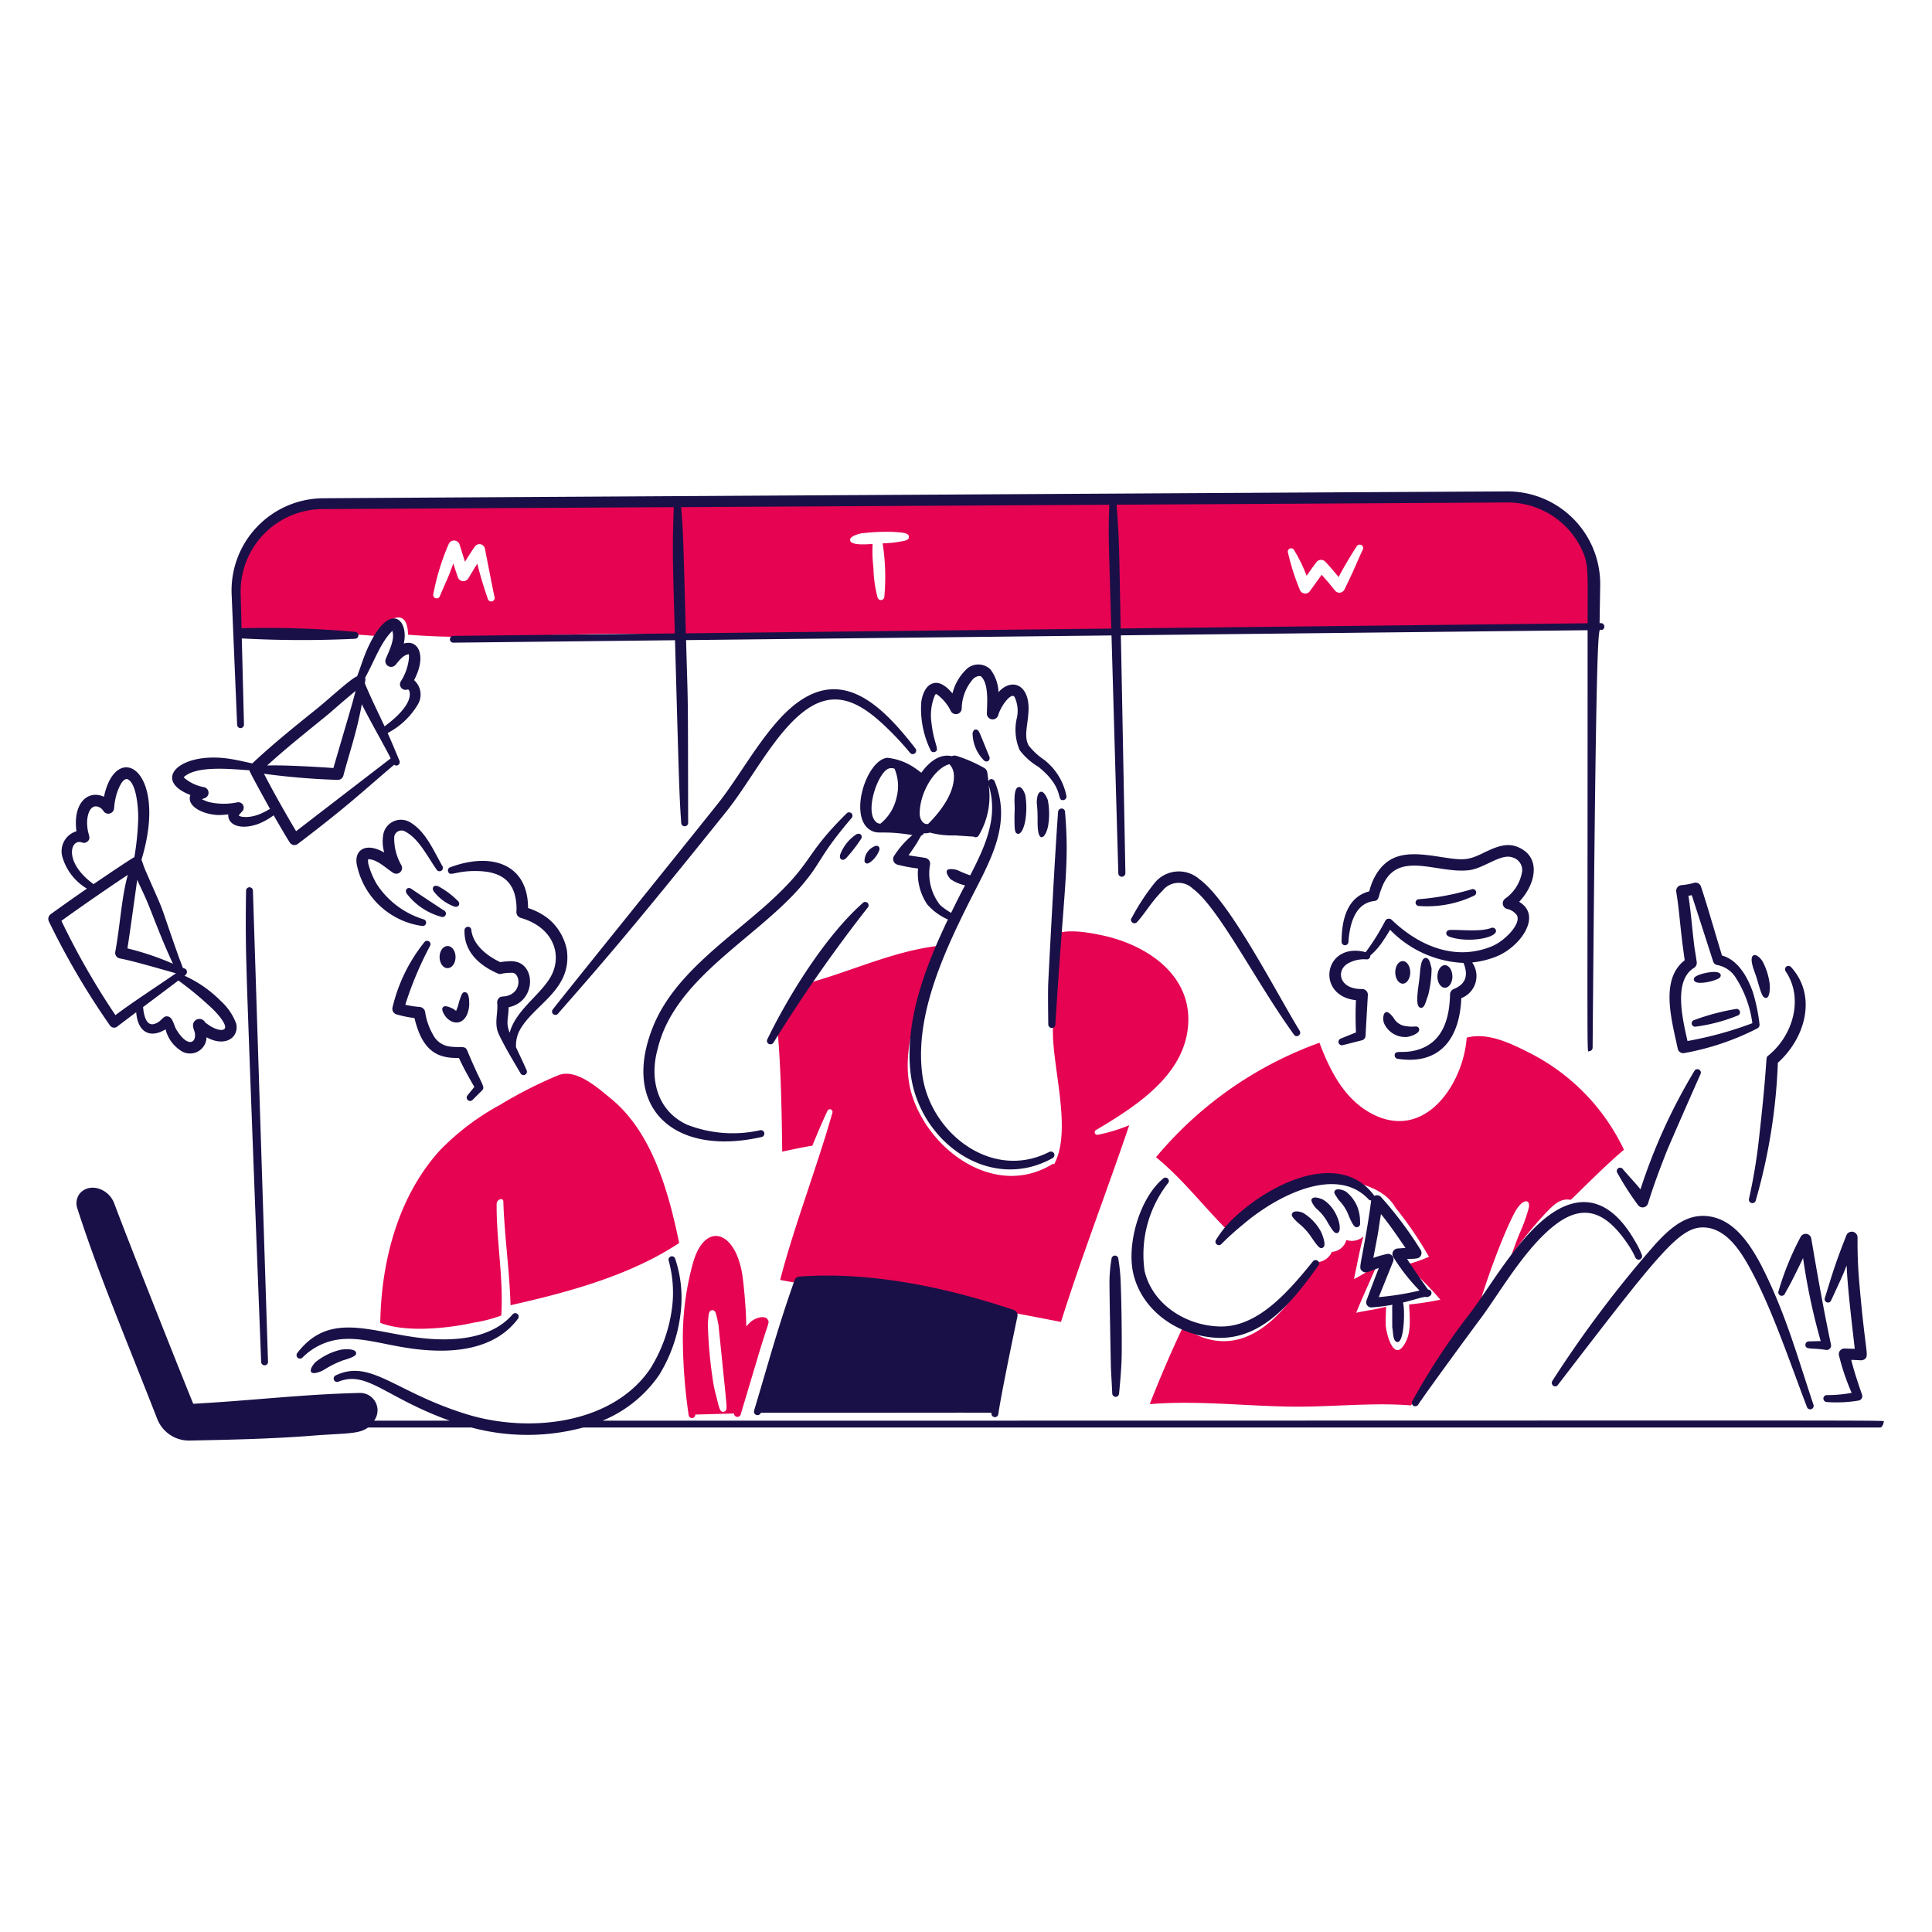 <?xml version="1.0" encoding="UTF-8"?> <svg xmlns="http://www.w3.org/2000/svg" viewBox="0 0 200 200" height="200" width="200"><path d="M161.367,53.1c-3.108-2.274-8.511-1.539-15.144-1.509-6.325.015-12.659.114-19,.121-3.887.008-7.858.763-11.661.054-1.742-.331-1.814.17-8.932.107-6.589-.078-30.552.175-32.216.152A21.62,21.62,0,0,0,70.321,52c-1.4.225-1.565-.25-9.5.007-24.406.72-23.831-.367-27.795.077a9.326,9.326,0,0,0-7.629,4.968,16.613,16.613,0,0,0-1.014,8.422c2.584-.015,5.144.191,7.728.206a48.332,48.332,0,0,1,6.76.16c1-1.7,3.316-3.239,3.369-.137,9.428.762,19.138-.633,28.367.153a127.159,127.159,0,0,0,14.649,0c4.435-.153,8.848-.13,13.276-.214,5.861-.115,11.7-.5,17.568-.214,10.982.544,40.026-.983,48.961-.538C165.247,60.657,165.187,55.874,161.367,53.1ZM50.5,62c-.469-1.369-.807-2.488-1.09-3.651-.328.511-.622,1.028-.937,1.532a.6.6,0,0,1-1.075-.122c-.168-.473-.32-.953-.473-1.425-.652,1.81-.785,1.9-1.379,3.353a.357.357,0,0,1-.686-.2,24.233,24.233,0,0,1,1.593-5.175.6.6,0,0,1,1.12.053l.557,1.784c.246-.363.359-.608,1.028-1.57a.578.578,0,0,1,1.037.19c.019.1.891,4.6,1,5.03A.361.361,0,0,1,50.5,62ZM92.67,56.147a10.932,10.932,0,0,1-1.3.1,22.491,22.491,0,0,1,.178,5.505.356.356,0,0,1-.709.054,12.566,12.566,0,0,1-.419-3.011,14.667,14.667,0,0,1-.087-2.485c-.564.034-2.257.188-2.325-.38-.077-.387.77-.64,1.151-.717a21.547,21.547,0,0,1,3.262-.152c.99.056,1.669.1,1.669.51C94.088,55.936,93.743,55.99,92.67,56.147Zm48.412.739c-.724,1.532-.744,1.772-1.913,4.154a.584.584,0,0,1-.976.091c-.563-.719-.779-.941-1.372-1.63l-1.227,1.7a.59.59,0,0,1-1.028-.13,23.834,23.834,0,0,1-1.227-3.833.342.342,0,0,1,.19-.45.337.337,0,0,1,.457.2,16.119,16.119,0,0,1,1.281,2.622c.307-.468.522-.754,1.013-1.425a.606.606,0,0,1,.915-.038c.569.593,1.03,1.177,1.38,1.585.515-.976,1.146-2.066,1.874-3.178A.358.358,0,0,1,141.082,56.886Z" fill="#e60352"></path><path d="M165.057,64.889v.02C165.251,64.9,165.508,64.91,165.057,64.889Z" fill="#e60352"></path><path d="M109.041,120.448c-5.876,3.7-12.811-1.22-14.648-7.134-.816-2.683-.328-5.32.3-7.987a25.5,25.5,0,0,1,2.7-7.439c-4.71.473-9.291,2.683-13.8,3.9a27.537,27.537,0,0,1-3.117,4.688c.381,4.207.442,8.513.5,12.743,1.029-.221,2.089-.458,3.118-.618.5-1.219,1.013-2.439,1.57-3.62a.275.275,0,0,1,.51.2c-1.6,5.64-4.009,11.875-5.411,17.316,5.438,1.1,8.109.215,29.068,4.352,2.157-6.836,4.764-13.566,7.065-20.364a17.437,17.437,0,0,1-3.231.983.267.267,0,0,1-.183-.5c3.978-2.362,8.742-5.419,9.443-10.228.823-5.548-3.994-8.886-8.833-9.915-1.4-.29-3.6-.709-4.969-.092a74.418,74.418,0,0,1-.115,9.4c-.228,4,2.088,10.845.092,14.427Z" fill="#e60352"></path><path d="M145.214,99.489c.426,0,.777.526.777,1.166s-.351,1.174-.777,1.174-.778-.526-.778-1.174S144.779,99.489,145.214,99.489Z" fill="#191047"></path><path d="M149.575,99.913c.427,0,.778.526.778,1.174s-.351,1.166-.778,1.166-.777-.526-.777-1.166S149.141,99.913,149.575,99.913Z" fill="#191047"></path><path d="M98.6,71.783a5.151,5.151,0,0,1,1.342-2.4,1.793,1.793,0,0,1,2.583-.091,4.135,4.135,0,0,1,.839,2.363c1.43-1.609,3.439-.727,3.071,2.4-.1,1.25-.419,2.208.038,3.1a6.989,6.989,0,0,0,1.631,1.509,6.3,6.3,0,0,1,2.294,3.742.36.36,0,0,1-.282.412c-.833.16.173-1.2-2.622-3.437a6.742,6.742,0,0,1-1.935-1.723,5.312,5.312,0,0,1-.282-3.384,3.359,3.359,0,0,0-.252-2.126c-.335-.526-1.438.949-1.7,1.921a.6.6,0,0,1-1.166-.214c.035-1.093.194-2.984-.541-3.772-.154-.223-.645-.033-.861.182a4.752,4.752,0,0,0-1.2,3.095.6.6,0,0,1-1.128.251,4.652,4.652,0,0,0-1.44-1.73c-.136-.054-.113-.028-.206.084a5.411,5.411,0,0,0-.343,2.965c.228,2.087.894,2.723.328,2.911a.342.342,0,0,1-.45-.213,9.826,9.826,0,0,1-.952-4.916c.087-.724.421-1.691,1.135-1.944C97.28,70.455,98.058,71.141,98.6,71.783Z" fill="#191047"></path><path d="M100.683,75.932a4.054,4.054,0,0,0,1.128,2.736c.327.369.777.053.594-.381-.391-.93-.87-2.16-1.029-2.484C101.154,75.347,100.735,75.459,100.683,75.932Z" fill="#191047"></path><path d="M42.905,105.387a11.625,11.625,0,0,1-1.868-.381.6.6,0,0,1-.4-.732,17.048,17.048,0,0,1,3.285-6.73.351.351,0,0,1,.579.4,35.912,35.912,0,0,0-2.545,6.066,9.357,9.357,0,0,0,1.486.229.641.641,0,0,1,.564.488,6.685,6.685,0,0,0,.838,2.416,2.239,2.239,0,0,0,1.776,1.2c1.059.14,1.517-.134,1.738.382,1.473,3.57,1.9,3.735,1.57,4.13l-1,1a.353.353,0,1,1-.525-.473l.7-.861c-1.148-2-1.224-2.242-1.6-3C45.232,109.571,43.718,108.771,42.905,105.387Z" fill="#191047"></path><path d="M39.771,88.25a1.409,1.409,0,0,1-.039-.168,4.13,4.13,0,0,1-.076-1.554,1.86,1.86,0,0,1,2.866-1.365c1.6.982,2.386,2.96,3.27,4.482a.352.352,0,1,1-.587.389c-.946-1.348-1.843-3.2-3.217-3.926a.754.754,0,0,0-1.181.564,5.6,5.6,0,0,0,.755,2.919.6.6,0,0,1-.877.755c-.813-.533-1.658-1.4-2.576-1.4a2.038,2.038,0,0,0,.015.465,8.4,8.4,0,0,0,.9,2.149,8.892,8.892,0,0,0,4.8,3.6.352.352,0,0,1-.129.693,8.025,8.025,0,0,1-6.715-6.15C36.555,88.1,37.741,87.09,39.771,88.25Z" fill="#191047"></path><path d="M58.68,98.333a5.619,5.619,0,0,0-1.9-3.217A6.689,6.689,0,0,0,54.664,94c0-4.541-3.759-5.826-8.049-4.222a.336.336,0,0,0-.228.434c.2.621.757-.149,3.308-.031,1.735.085,3.087.7,3.574,2.363a5.723,5.723,0,0,1,.19,1.882.621.621,0,0,0,.458.595c3.379.984,4.293,3.792,3.155,5.975-1,1.916-3.693,3.547-4.309,5.912-.414-1.049-.145-1.317-.108-2.641,2.581-.513,2.847-3.8,1.1-4.6a2.319,2.319,0,0,0-1.189-.145,3.849,3.849,0,0,0-.762.084c-1.4-.644-2.822-1.79-3.011-3.315a.354.354,0,0,0-.358-.351.369.369,0,0,0-.35.366c-.057,2.173,1.469,3.606,3.452,4.474a.576.576,0,0,0,.45.007,5.136,5.136,0,0,1,1.036-.083c.713,0,1.037,1.563-.1,2.218-.7.377-1.059.1-1.3.434a.578.578,0,0,0-.153.457c.117,1.049-.354,2.14.168,3.255.685,1.449,1.575,2.878,2.241,4.031a.354.354,0,1,0,.632-.32c-.347-.793-.724-1.572-1.091-2.36a3.392,3.392,0,0,1,.3-1.612C55.1,104.026,59.259,102.584,58.68,98.333Z" fill="#191047"></path><path d="M42.1,92.5A6.689,6.689,0,0,0,45.66,94.9a.358.358,0,0,0,.289-.656c-.106-.059-2.99-1.965-3.33-2.21C42.205,91.734,41.863,92.119,42.1,92.5Z" fill="#191047"></path><path d="M44.914,92.292a4.722,4.722,0,0,0,2.1,1.547c.468.161.714-.318.343-.617a8.439,8.439,0,0,0-1.982-1.471C44.885,91.551,44.652,91.918,44.914,92.292Z" fill="#191047"></path><path d="M48.167,102.718c-.31-.042-.367.157-.655,1.021a4.113,4.113,0,0,1-.3.907,2.53,2.53,0,0,0-.343-.236c-.522-.243-.852-.344-1.037-.114-.2.281.275.933.389,1.051.944.978,2.229.538,2.355-1.341C48.571,103.566,48.573,102.773,48.167,102.718Z" fill="#191047"></path><path d="M51.91,136.175a14.508,14.508,0,0,1-2.888.747c-2.707.607-7.072,1.042-9.657.015.1-6.326,1.822-13.079,6.2-17.88a25.716,25.716,0,0,1,6.181-4.672,44.627,44.627,0,0,1,6.075-3.087c1.821-.693,4.016,1.273,5.449,2.454,4.268,3.491,5.983,9.771,7.035,14.923-5.084,3.376-11.547,5.114-17.454,6.44-.1-3.589-.632-7.164-.746-10.746a.284.284,0,0,0-.069-.183.276.276,0,0,0-.2-.046h-.023a.506.506,0,0,0-.4.488c-.038,3.826.724,7.683.48,11.493Z" fill="#e60352"></path><path d="M31.323,140.521a6.576,6.576,0,0,1,3.338-1.791c3.134-.6,6.166,1.069,10.884,1.09,3.137.021,6.2-.793,8.071-3.3a.358.358,0,1,0-.557-.45c-1.8,2.093-4.771,2.636-7.514,2.576-6.16-.115-11.026-3.445-14.756,1.4A.356.356,0,0,0,31.323,140.521Z" fill="#191047"></path><path d="M33.484,141.836a10.83,10.83,0,0,1,1.959-.991c1.271-.373,1.433-.56,1.425-.77-.018-.489-1.178-.428-1.593-.35a6.4,6.4,0,0,0-2.56,1.242c-.2.148-.7.794-.5,1.067S33.178,142,33.484,141.836Z" fill="#191047"></path><path d="M87.643,84.2c-4.586,4.536-3.315,4.976-8.254,9.427-4.331,3.854-9.646,7.357-11.783,12.644-3.361,8.321,2.069,13.5,11.227,11.433a.367.367,0,0,0,.289-.42A.362.362,0,0,0,78.7,117a13.028,13.028,0,0,1-7.591-.579c-3.16-1.474-3.881-4.835-3.018-7.873,1.828-7.588,10.831-11.673,15.387-17.468,1.507-1.844,1.535-2.722,4.688-6.41a.351.351,0,0,0-.519-.472Z" fill="#191047"></path><path d="M87.569,88.861a15.728,15.728,0,0,0,1.524-1.952c.313-.409-.092-.774-.488-.51a4.318,4.318,0,0,0-1.631,2.081C86.852,88.925,87.186,89.194,87.569,88.861Z" fill="#191047"></path><path d="M90.092,89.252a2.684,2.684,0,0,0,.877-1.106c.238-.446-.113-.744-.511-.5a1.671,1.671,0,0,0-.938,1.212c-.025.2-.071.373.1.488C89.769,89.451,89.933,89.352,90.092,89.252Z" fill="#191047"></path><path d="M89.31,93.482c-3.826,3.388-7.625,9.468-9.87,14.092a.356.356,0,0,0,.137.488.379.379,0,0,0,.5-.137,152.609,152.609,0,0,1,9.748-13.97A.348.348,0,1,0,89.31,93.482Z" fill="#191047"></path><path d="M105.042,83.647c0,.313-.024.633-.023.953,0,1.366.035,1.651.343,1.715.436.067.7-.936.769-1.326a8.256,8.256,0,0,0,.023-2.6c0-.1-.3-.977-.693-.915C104.878,81.548,105.042,83.23,105.042,83.647Z" fill="#191047"></path><path d="M107.334,83.174A15.152,15.152,0,0,1,107.41,85c0,.408,0,1.6.389,1.662.424.047.7-1.025.724-1.311a7.561,7.561,0,0,0-.053-2.523c-.071-.213-.376-.932-.732-.861C107.274,82.063,107.324,83.274,107.334,83.174Z" fill="#191047"></path><path d="M109.532,84.048c-.353,4.727-1.021,17.572-1.029,18.018-.023,1.333,0,2.652.015,3.986a.371.371,0,0,0,.366.365.362.362,0,0,0,.366-.35c.9-14.507,1.48-16.431,1-22.019a.349.349,0,0,0-.351-.35A.368.368,0,0,0,109.532,84.048Z" fill="#191047"></path><path d="M104.928,135.6c-6.957-2.33-14.772-3.989-22.179-3.452a.568.568,0,0,0-.495.38c-1.715,4.81-2.783,8.831-4.192,13.5a.367.367,0,0,0,.7.22c25.707,0,23.881-.046,23.872.054a.372.372,0,0,0,.328.4.355.355,0,0,0,.381-.313c.365-2.446,1.841-9.462,1.981-10.113A.578.578,0,0,0,104.928,135.6Z" fill="#191047"></path><path d="M109.119,119.4a.384.384,0,0,0-.5-.152c-6.017,3.076-12.493-2.093-13.17-8.224-.7-5.991,2.251-12.409,4.954-17.789,2.074-4.1,4.4-7.926,2.561-12.346a.365.365,0,0,0-.465-.214c-.3.137-.095.569-.3-.747a.656.656,0,0,0-.282-.411A14.415,14.415,0,0,0,99,78.246a.618.618,0,0,0-.462.035c-1.281-.3-2.4.644-3.166,1.713-.284-.22-.572-.437-.88-.631a6.148,6.148,0,0,0-2.646-.917c-2.279.261-4.2,6.655-1.41,7.644.64.223,1.263-.092,4.016.356a9.524,9.524,0,0,0-1.9,2.161.6.6,0,0,0,.35.9,15.78,15.78,0,0,0,2.134.4,5.76,5.76,0,0,0,.938,3.7,6.01,6.01,0,0,0,2.153,1.575c-2.361,4.957-4.514,10.57-3.852,16,.893,7.018,8.171,12.323,14.679,8.711A.382.382,0,0,0,109.119,119.4ZM92.809,82.565a4.8,4.8,0,0,1-1.668,2.7A.65.65,0,0,1,90.606,85c-1.078-1.173.341-5.167,1.433-5.449a.924.924,0,0,1,.562.026A4.6,4.6,0,0,1,92.809,82.565Zm5.469-3.458a1.672,1.672,0,0,1,.457.991c.185,1.852-1.328,3.88-2.651,5.189-.511.128-.865-.487-.875-.991C95.165,82.109,96.713,79.538,98.278,79.107ZM97.32,93.69a5.28,5.28,0,0,1-1.036-4.222.61.61,0,0,0-.488-.655c-.587-.1-1.174-.176-1.745-.275.36-.48.642-.933.823-1.2.012-.022.469-.8.476-.825a.529.529,0,0,0,.289-.259,1.492,1.492,0,0,0,.621-.065,9.056,9.056,0,0,0,2.6.292c2.312.159,1.865.108,1.974.145a.352.352,0,0,0,.481-.137,7.924,7.924,0,0,0,1.034-5.2c1.021,3.286-.336,6.267-1.914,9.328a12.5,12.5,0,0,1-1.341-.549c-.321-.1-.9-.181-1.052.03-.166.244.21.767.358.915a4.378,4.378,0,0,0,1.5.638c-.4.757-.689,1.3-1.44,2.849A7.124,7.124,0,0,1,97.32,93.69Z" fill="#191047"></path><path d="M146.91,93.788a11.254,11.254,0,0,0,5.7-1.075.354.354,0,0,0-.267-.655,26.165,26.165,0,0,1-5.472,1.029A.351.351,0,0,0,146.91,93.788Z" fill="#191047"></path><path d="M150.014,96.958c1.987.725,5.233.1,4.817-.731a.371.371,0,0,0-.48-.16c-1.115.411-2.99.17-4.222.2C149.657,96.275,149.556,96.791,150.014,96.958Z" fill="#191047"></path><path d="M146.933,101.317c-.072.773-.515,2.9.114,3,.413.083.492-.478.8-1.311a11.791,11.791,0,0,0,.35-2.766c-.113-.378-.2-1.107-.632-1.075C147,99.206,147.021,100.755,146.933,101.317Z" fill="#191047"></path><path d="M156.988,87.631c-1.2-.436-2.431.18-3.6.747-1.613.771-2.085.671-4.832.244-2.875-.416-4.937-.338-6.3,2.256a6.419,6.419,0,0,0-.51,1.395c-2.268.577-2.866,2.905-2.866,5.22a.358.358,0,0,0,.343.359.365.365,0,0,0,.366-.344c.133-1.963.734-4.028,2.69-4.237.5-.065.416-.523.686-1.166,1.484-4.325,5.668-1.636,9.07-2.019,1.523-.148,3.345-1.77,4.527-1.327a1.358,1.358,0,0,1,1.013,1.418,4.253,4.253,0,0,1-1.76,2.85.6.6,0,0,0,.175,1.06,1.664,1.664,0,0,1,1.029.648c.507.866-1.236,2.666-2.561,3.216-3.706,1.54-7.457.078-10.38-2.721a.423.423,0,0,0-.686.114,23.814,23.814,0,0,1-2.015,3.224c-4.356-1.119-5.234,4.534-1.009,4.97-.047,1.051-.054,1.932,0,3.338-1.73.7-1.372.557-1.57.633a.376.376,0,0,0-.228.45.367.367,0,0,0,.457.228l1.974-.5a.5.5,0,0,0,.358-.465L141.6,103a.594.594,0,0,0-.61-.617c-2.308.034-2.72-1.839-1.509-2.615a3.387,3.387,0,0,1,1.951-.457.358.358,0,0,0,.416-.391,7.156,7.156,0,0,0,1.358-1.568c.251-.359.48-.732.693-1.106a11.264,11.264,0,0,0,7.6,3.435c.518,1.255.271,2.191-1.025,2.71a.6.6,0,0,0-.366.541c-.053,2.473-.721,4.765-3.018,5.632-1.785.644-2.653.024-2.714.656a.357.357,0,0,0,.321.389c4.31.661,6.408-2.038,6.577-6.281a2.448,2.448,0,0,0,1.124-3.693,9.436,9.436,0,0,0,2.5-.614c2.492-1,4.792-4.235,2.363-5.663C159.074,91.429,159.571,88.586,156.988,87.631Z" fill="#191047"></path><path d="M143.264,105.9a2.4,2.4,0,0,0,2.363,1.448c.488-.061,1.452-.419,1.265-.869-.089-.3-.38-.2-.8-.2a3.436,3.436,0,0,1-.465-.046,1.684,1.684,0,0,1-1.349-.831c-.046-.1-.517-.691-.77-.632C143.137,104.853,143.153,105.567,143.264,105.9Z" fill="#191047"></path><path d="M144.447,125c-1.524-2.759-6.486-3.186-8.567-2.675a16.438,16.438,0,0,0-8.521,5.32c-2.621-2.553-4.839-5.533-7.69-7.85a39.441,39.441,0,0,1,16.92-11.852c1.1,2.927,2.622,5.953,5.579,7.431,5.411,2.691,9.313-3.178,9.664-7.956,2.119-.564,4.413.525,6.25,1.448a21.608,21.608,0,0,1,10.029,10.159c-1.958,1.616-5.456,5.19-5.517,5.183-1.151-.229-1.936.7-2.7,1.486a43.116,43.116,0,0,0-3.461,4.283c.282-.732.542-1.486.846-2.225a17.533,17.533,0,0,0,.976-2.7c.183-.93-.5-.877-1.075-.13-.973,1.246-3.4,7.608-4.359,11.265-.061.19-4.649,6.082-6.753,9.3-4.047-.32-8.239.175-12.324.129-4.877-.061-9.847-.663-14.724-.259,1.067-2.728,2.217-5.419,3.475-8.063a7.02,7.02,0,0,0,1.936,1.128c5.487,2,9.4-3.643,11.775-7.759a1.748,1.748,0,0,0,1.661-1.067,1.673,1.673,0,0,0,1.51-1.235,1.768,1.768,0,0,0,1.76-.365c-.4,1.455-.655,2.934-.975,4.412.785-.381,1.516-.891,2.294-1.257-.694,1.585-1.41,3.147-2.066,4.748,1.037-.229,2.088-.351,3.1-.633-.023.618-.061,1.235-.046,1.852.061,1,.9,4.2,2.112,1.723.556-1.113.358-2.591.32-3.8a30.763,30.763,0,0,0,3.231-.5,33.026,33.026,0,0,0-3.612-3.612,14.135,14.135,0,0,0,2.431-.831A39.114,39.114,0,0,0,144.447,125Z" fill="#e60352"></path><path d="M46.328,97.929c.465,0,.831.511.831,1.144s-.366,1.15-.831,1.15-.823-.518-.823-1.15S45.871,97.929,46.328,97.929Z" fill="#191047"></path><path d="M120.414,122c-2.412,1.994-3.808,6.741-3.094,9.847.938,3.979,4.8,6.491,8.734,6.646,4.639.147,7.738-3.718,10.418-7.477a.355.355,0,1,0-.556-.442c-2.529,3.117-5.77,6.941-9.8,6.738-3.458-.139-6.829-2.341-7.629-5.739a12.019,12.019,0,0,1,2.4-9.062A.348.348,0,1,0,120.414,122Z" fill="#191047"></path><path d="M134.319,126.54a6.58,6.58,0,0,1,1.509,1.646c.734,1.077.867,1.077,1.09.983.406-.185.07-1.073-.115-1.547a5.031,5.031,0,0,0-1.859-2.035c-.16-.114-.984-.356-1.182.023C133.652,125.863,133.819,126.04,134.319,126.54Z" fill="#191047"></path><path d="M136.245,125.088a5.116,5.116,0,0,1,1.243,1.548c.484.782.685,1.1.975,1,.6-.215,0-2.6-1.547-3.475-.36-.136-.941-.353-1.136-.023C135.652,124.392,136.154,124.988,136.245,125.088Z" fill="#191047"></path><path d="M138.574,124.221a4.578,4.578,0,0,1,1.074,1.7c.435,1,.619,1.177.877,1.112a.365.365,0,0,0,.267-.434,4.291,4.291,0,0,0-.244-1.578,3.856,3.856,0,0,0-1.182-1.638c-.259-.195-1-.409-1.173-.13C138.043,123.489,138.151,123.557,138.574,124.221Z" fill="#191047"></path><path d="M147.836,133.5c-1.051-1.452-2.062-2.985-2.172-3.163.994-.056,1.23.008,1.44-.4a.6.6,0,0,0-.061-.579,38.937,38.937,0,0,0-4.085-5.449.6.6,0,0,0-.617-.145c-.143.054-.026.049-.153-.086-3.378-4.435-10.165-1.53-14.26,2.219a10.965,10.965,0,0,0-2.027,2.423.355.355,0,0,0,.556.442,29.528,29.528,0,0,1,2.218-2c3.6-3.079,9.7-6.111,12.979-2.629a.328.328,0,0,0,.29.127c-.114.9-.251,1.8-.4,2.694-.721,4.3-.912,4.286-.534,4.627.39.305.611.062,1.723-.321-.019.052-.732,1.889-1.281,3.385a.535.535,0,0,0,.511.7,18.4,18.4,0,0,0,2.183-.279c-.038.372-.021-.517-.021,2.328.112.561.042,1.521.557,1.532.7.014.771-3.483.55-4.087.965-.226,1.813-.529,2.333-.592a.376.376,0,0,0,.366-.046A.358.358,0,0,0,147.836,133.5Zm-5.106.777,1.486-3.689a.572.572,0,0,0-.671-.77,12.317,12.317,0,0,0-1.379.4c.758-3.909.472-2.671.792-4.534.965,1.172,1.892,2.576,2.538,3.5l-.815.061a.574.574,0,0,0-.465.853,19.824,19.824,0,0,0,2.736,3.5A29.254,29.254,0,0,1,142.73,134.277Z" fill="#191047"></path><path d="M169.819,123.127a58.717,58.717,0,0,1,5.579-12.255.358.358,0,0,1,.633.335c-.158.332-2.715,6.132-3.483,7.95-.7,1.791-1.387,3.589-1.944,5.419a.587.587,0,0,1-1.051.152,29.426,29.426,0,0,1-2.119-3.3.346.346,0,1,1,.572-.389C168.274,121.374,169.621,122.829,169.819,123.127Z" fill="#191047"></path><path d="M184.043,110.017a59.281,59.281,0,0,1-2.294,14.275.36.36,0,0,1-.694-.191,56.564,56.564,0,0,0,.976-5.723c1.077-9.363.652-8.817,1.036-9.116,2.643-2.165,3.617-6.014,1.791-8.7a.374.374,0,0,1,.061-.5.368.368,0,0,1,.5.061C188.11,103.078,186.91,107.443,184.043,110.017Z" fill="#191047"></path><path d="M181.767,100.989c.448,1.382.6,2.369,1.067,2.317.4-.046.4-1.1.366-1.433a6.825,6.825,0,0,0-.74-2.355c-.157-.252-.607-.772-.929-.625C181.04,99.139,181.566,100.419,181.767,100.989Z" fill="#191047"></path><path d="M174.4,99.405c-.515-3.606-.524-4.96-.876-7.088a.6.6,0,0,1,.533-.686,6.667,6.667,0,0,0,1.3-.236.592.592,0,0,1,.724.373c.592,1.759,1.41,4.617,2.179,7.149,1.647.439,2.675,2.247,3.217,3.857a18.514,18.514,0,0,1,.67,3.277.423.423,0,0,1-.213.4,26.925,26.925,0,0,1-7.576,2.561.575.575,0,0,1-.678-.45C173.046,105.559,171.824,101.4,174.4,99.405Zm.732-6.738c-.029.008-.19.04-.343.061.267,1.8.4,3.6.625,5.389q.126.732.229,1.463a.616.616,0,0,1-.282.618c-2.108,1.285-1.228,5.119-.671,7.568a37.974,37.974,0,0,0,6.714-1.845,11.5,11.5,0,0,0-1.7-4.679,2.882,2.882,0,0,0-1.89-1.334.532.532,0,0,1-.465-.366Z" fill="#191047"></path><path d="M175.551,106.276a17.452,17.452,0,0,0,4.283-1.128.357.357,0,1,0-.168-.693,23.54,23.54,0,0,0-4.268,1.135A.351.351,0,0,0,175.551,106.276Z" fill="#191047"></path><path d="M177.817,101.345c.175-.082.338-.223.312-.412-.084-.606-1.923-.216-2.492.091-.17.092-.32.212-.29.4C175.44,102.007,177.087,101.682,177.817,101.345Z" fill="#191047"></path><path d="M146.821,145.4c.616-1,6.122-8.474,6.2-8.574,1.958-2.526,4.741-7.568,7.979-10.037,3.14-2.413,5.454-1.111,7.607,2.149a8.629,8.629,0,0,1,.686,1.242.375.375,0,0,0,.487.191.365.365,0,0,0,.183-.473,8.6,8.6,0,0,0-.686-1.379c-1.61-2.831-3.868-4.859-6.943-3.788-4.253,1.475-7.934,8.4-10.266,11.356a69.7,69.7,0,0,0-5.868,8.955.373.373,0,0,0,.122.488A.378.378,0,0,0,146.821,145.4Z" fill="#191047"></path><path d="M161.267,143.372c10.66-13.865,12.66-16.5,15.274-16.3,2.191.174,3.642,2.415,4.664,4.306,2.236,4.1,4.054,9.585,5.853,14.283a.357.357,0,0,0,.671-.244c-1.709-5.1-2.925-9.628-5.487-14.588-1.259-2.345-2.945-4.729-5.6-4.946-2.135-.176-3.756,1.266-5.206,2.828a118.193,118.193,0,0,0-10.746,14.252.381.381,0,0,0,.1.487A.335.335,0,0,0,161.267,143.372Z" fill="#191047"></path><path d="M186.655,130.235c-1.367,2.858-1.645,3.225-1.89,3.7a.354.354,0,0,1-.655-.267,29.489,29.489,0,0,1,2.294-5.632.589.589,0,0,1,1.1.183c.562,3.318,1.213,7.049,2.035,10.96a.46.46,0,0,1-.48.571c-1.518-.252-2.165.014-2.165-.541a.357.357,0,0,1,.366-.35c.381-.008,1.219-.031,1.219-.031A64.588,64.588,0,0,1,186.655,130.235Z" fill="#191047"></path><path d="M191.166,131.013c-.3.638.164-.19-1.608,3.6a.337.337,0,0,1-.443.205.354.354,0,0,1-.205-.457c.693-2.224,1.008-3.405,2.24-6.509a.6.6,0,0,1,1.144.244,47.79,47.79,0,0,0,.19,4.809c.61,7.017.984,7.345.617,7.736a.652.652,0,0,1-.487.175l-.976-.045c.319,1.274.727,2.464,1.113,3.589a.458.458,0,0,1-.343.625,13.86,13.86,0,0,1-3.308.153.369.369,0,0,1-.343-.374.35.35,0,0,1,.358-.343,13.449,13.449,0,0,0,2.569-.236,23.149,23.149,0,0,1-1.319-3.9.576.576,0,0,1,.595-.686l1.044.03C191.854,138.248,191.249,133.4,191.166,131.013Z" fill="#191047"></path><path d="M57.76,104.937c4.076-4.665,7.19-8.148,17.537-21.058,2.606-3.3,5.092-8.311,8.262-10.479,3.456-2.376,6.281-.1,9.13,2.827.519.549,1.037,1.113,1.51,1.7a.36.36,0,1,0,.556-.457c-3.4-4.39-7.217-8.042-11.829-5-3.365,2.207-6.045,7.494-8.566,10.662-3.979,5-15.967,19.839-17.133,21.363a.346.346,0,1,0,.533.442Z" fill="#191047"></path><path d="M117.72,95.444c.845-.94,1.536-2.168,2.622-3.232a2.1,2.1,0,0,1,3.132-.221c2.671,1.937,6.658,9.872,10.48,15.114.234.378.831.018.586-.4-2.5-4.081-7.242-13.419-10.372-15.685a3.226,3.226,0,0,0-4.634.373,22.6,22.6,0,0,0-2.371,3.613C116.87,95.336,117.386,95.815,117.72,95.444Z" fill="#191047"></path><path d="M24.456,105.985a5.907,5.907,0,0,0-1.585-2.348,12.576,12.576,0,0,0-3.77-2.628c.117-.1.213-.149.234-.3a.361.361,0,0,0-.236-.45c-.287-.114-.071.082-.549-1.065-2.394-6.77-1.158-3.747-3.407-8.887-.348-.787-.4-1.122-.5-1.3,2.849-9.351-2.621-12.506-3.882-6.523-1.567-.734-3.24.52-2.85,3.567a2.16,2.16,0,0,0-1.448,2.675A5.641,5.641,0,0,0,9,91.99c-1.271.87-2.519,1.761-3.755,2.646a.611.611,0,0,0-.19.74,79.038,79.038,0,0,0,6.325,10.776.521.521,0,0,0,.763.114c.251-.2,1.013-.773,1.957-1.482.165,2.1,1.451,2.742,3.041,1.772a3.662,3.662,0,0,0,1.449,2.119,1.71,1.71,0,0,0,2.789-1.3C23.3,108.44,24.756,107.413,24.456,105.985Zm-9.1-12.347c.44,1.056,1.39,3.652,2.548,6.13a28.237,28.237,0,0,0-4.713-1.59c.139-.769.968-6.775,1.012-7.1C14.58,91.93,15.008,92.762,15.357,93.638Zm-6.87-6.423a.55.55,0,0,0,.6-.129c.419-.4-.069-.654-.069-1.936,0-.693.246-1.7.938-1.677a1.021,1.021,0,0,1,.755.488.6.6,0,0,0,1.1-.275,7.257,7.257,0,0,1,.244-1.425c.162-.578.674-1.835,1.189-1.578.9.475,1.067,2.958,1.067,3.987a29.005,29.005,0,0,1-.4,4.062c-.253.1-3.5,2.294-4.224,2.794C6.526,89.235,7.294,86.765,8.487,87.215Zm3.463,17.87a77.677,77.677,0,0,1-5.594-9.763c2.512-1.809,5.579-3.905,6.879-4.755-.644,2.246-.8,5.262-1.3,7.962a.583.583,0,0,0,.465.686c1.325.253,3.321.84,5.816,1.54C16.25,102.116,13.789,103.7,11.95,105.085ZM23.2,106.548c-.367.223-1.075-.116-1.44-.335l-.511-.351a.667.667,0,0,0-1.188-.038c-.177.3-.021.678.091,1.014.258,1.158-.758,1.708-1.966-.381-.217-.506-.361-1.144-.778-1.227-.584-.15-.632.58-1.509.785-.782.162-1.022-.972-1.087-1.765,1.273-.955,2.709-2.032,3.656-2.75a35.4,35.4,0,0,1,3.582,2.983C22.475,104.893,23.669,106.212,23.2,106.548Z" fill="#191047"></path><path d="M42.866,70.412c1.3-2.486.468-4.093-.854-3.841a.923.923,0,0,0-.213.053c.557-2.452-1.4-4.442-3.6.183-.5,1-.886,2.31-1.234,3.211-.494.1-3.1,2.5-4.13,3.322-2.52,2.027-4.546,3.657-6.72,5.687-.66-.139-1.365-.309-2.064-.428-5.311-.94-8.466,2.1-4.344,3.7-.452,1.286,1.591,2.073,2.972,2.073a8.4,8.4,0,0,0,.953-.069,1.044,1.044,0,0,0,.282.816c.73.73,2.215.476,3.155.03A7.035,7.035,0,0,0,28.33,84.4c.545.941,1.085,1.89,1.657,2.8a.574.574,0,0,0,.854.152c5.212-3.955,6.684-5.408,9.961-8.185a.354.354,0,0,0,.556-.4c-.394-.95-.808-1.947-1.231-2.883a7.881,7.881,0,0,0,3.127-2.956A1.987,1.987,0,0,0,42.866,70.412Zm-2.119-5.205c.023.023,0,.023-.038.015C40.724,65.2,40.747,65.192,40.747,65.207Zm-7.17,9.063c.935-.756,1.136-1,3.236-2.751-.346,1.375-.666,2.38-2.3,7.986-1.675-.116-5.063-.321-6.86-.26C29.623,77.448,31.661,75.834,33.577,74.27Zm-6.544,9.946c-1.408.614-2.38.284-2.309.183.051-.074.291-.347.327-.381a.561.561,0,0,0-.442-.968,6.855,6.855,0,0,1-3.018-.03,4.779,4.779,0,0,1-.686-.283,2.536,2.536,0,0,1,.244-.1.591.591,0,0,0-.038-1.151A4.342,4.342,0,0,1,19.1,80.55c-.115-.091-.025-.166.1-.244,1.428-1.057,4.828-.682,6.61-.566.053.234,1.906,3.581,2.14,3.989A7.553,7.553,0,0,1,27.033,84.216Zm13.411-5.709L30.65,86.045c-1.144-1.936-2.282-3.932-3.323-5.947a73.528,73.528,0,0,0,7.593.634.6.6,0,0,0,.625-.435c.564-2.169,1.411-4.579,1.91-7.4C38.183,74.4,39.846,77.289,40.444,78.507Zm-.633-3.319c-.577-1.24-1.394-2.877-2.037-4.439.045-.364.076-.471.025-.595.988-1.79,1.613-3.665,2.811-4.841.3.839-.315,2.025-.686,2.927a.6.6,0,0,0,1.029.579c.328-.4.817-1.046,1.341-1.082l-.038-.015c.1-.061.081.228.076.427a5.493,5.493,0,0,1-.854,2.408.576.576,0,0,0,.61.846c.2-.066.254.013.3.167C42.7,72.848,40.872,74.417,39.811,75.188Z" fill="#191047"></path><path d="M25.473,92.2c0,.1-.087,4.073.038,7.812.053,3.315,1.524,40.973,1.524,40.973a.357.357,0,0,0,.366.35.343.343,0,0,0,.343-.373L26.182,92.18A.355.355,0,0,0,25.473,92.2Z" fill="#191047"></path><path d="M165.749,64.505h-.161l.064-3.909a9.584,9.584,0,0,0-9.641-9.725c-12.751.061-117.828.671-122.591.709a9.548,9.548,0,0,0-9.443,9.908l.571,13.543a.354.354,0,0,0,.366.343.364.364,0,0,0,.343-.366l-.226-8.917a115.03,115.03,0,0,0,11.706.036.358.358,0,0,0,.015-.716,101.2,101.2,0,0,0-11.747-.374l-.091-3.587a8.528,8.528,0,0,1,8.529-8.75c1.742-.008,17.029-.091,36.306-.2-.171,4.678-.09,5.877.108,13.072l-22.919.256a.351.351,0,1,0,.023.7l22.916-.252c.429,15.49.454,16.173.643,18.928a.359.359,0,0,0,.717-.015c-.026-14.872,0-11.178-.214-18.925l44.041-.483.705,24.628a.358.358,0,0,0,.366.351.371.371,0,0,0,.365-.366s-.265-14.324-.468-24.624l48.317-.53c0,46.666-.094,43.569.16,43.574a.359.359,0,0,0,.358-.351c.381-46.511.605-43.231.9-43.238A.362.362,0,0,0,165.749,64.505ZM71,65.562c-.279-10.1-.266-10.357-.491-13.063l44.325-.246c-.112,3.336-.072,3.106.206,12.817Zm93.345-1.042-48.331.54c-.192-9.641-.158-9.111-.422-12.812,19.418-.109,35.845-.2,40.415-.233A8.506,8.506,0,0,1,163.93,57.3C164.456,58.6,164.349,59.8,164.349,64.52Z" fill="#191047"></path><path d="M79.473,136.6c-.329-.494-1.262-.166-1.76.229-.145.137-.3.305-.458.48-.015-.411-.015-.831-.038-1.242-.018-.524-.213-3.358-.442-4.5-.858-4.336-3.9-5.012-5.061-.74a29.088,29.088,0,0,0-1.021,8.3,56.124,56.124,0,0,0,.595,7.347.344.344,0,0,0,.687-.039l4.015-.111a.348.348,0,0,0,.686.089c.5-1.653,1.1-3.673,1.684-5.625C79.55,136.746,79.7,136.964,79.473,136.6Zm-4.551,9.542c-.364.073-.445-.287-.686-1.25-.122-.482-.252-.96-.351-1.455a47.037,47.037,0,0,1-.61-6.387c.079-.959.072-1.4.442-1.418s.4.3.656,1.494c.006.041.685,6.7.686,6.715C75.244,145.78,75.329,146.062,74.922,146.14Z" fill="#e60352"></path><path d="M115.062,130.328a14.655,14.655,0,0,0-.206,2.79c0,1.112.13,7.857.145,8.452.038.884.1,1.776.137,2.66a.368.368,0,0,0,.343.373.362.362,0,0,0,.366-.35c.094-.953.267-2.879.267-3.91.025-.6.009-5.014-.1-7.515a18.078,18.078,0,0,0-.244-2.5.353.353,0,0,0-.343-.35A.363.363,0,0,0,115.062,130.328Z" fill="#191047"></path><path d="M62.372,147.067a13.191,13.191,0,0,0,5.864-4.731,15.613,15.613,0,0,0,2.279-7.019,12.735,12.735,0,0,0-.618-5.008.352.352,0,0,0-.685.16,12.48,12.48,0,0,1,.381,4.718,15.643,15.643,0,0,1-2.294,6.524c-3.919,5.737-12.563,6.695-19.077,4.664-7.4-2.31-9.837-5.709-13.459-4a.355.355,0,1,0,.289.648c2.973-1.166,4.8,1.631,11.5,4.045H38.729a1.8,1.8,0,0,0-1.448-2.871c-5.875.128-11.282.8-17.277,1.121-2.073-5.092-6.982-17.522-8.186-20.761-.6-1.571-2.636-2.191-3.612-.938a1.671,1.671,0,0,0-.229,1.387c2.175,6.769,4.713,12.709,8.277,21.821a3.53,3.53,0,0,0,3.368,2.3c4.209-.087,8.113-.166,12.286-.473,3.724-.311,5.214-.144,6.19-.879H48.8a22.322,22.322,0,0,0,11.579,0H194.634c.206,0,.366-.408.366-.606C195,146.991,201.171,147.067,62.372,147.067Z" fill="#191047"></path></svg> 
